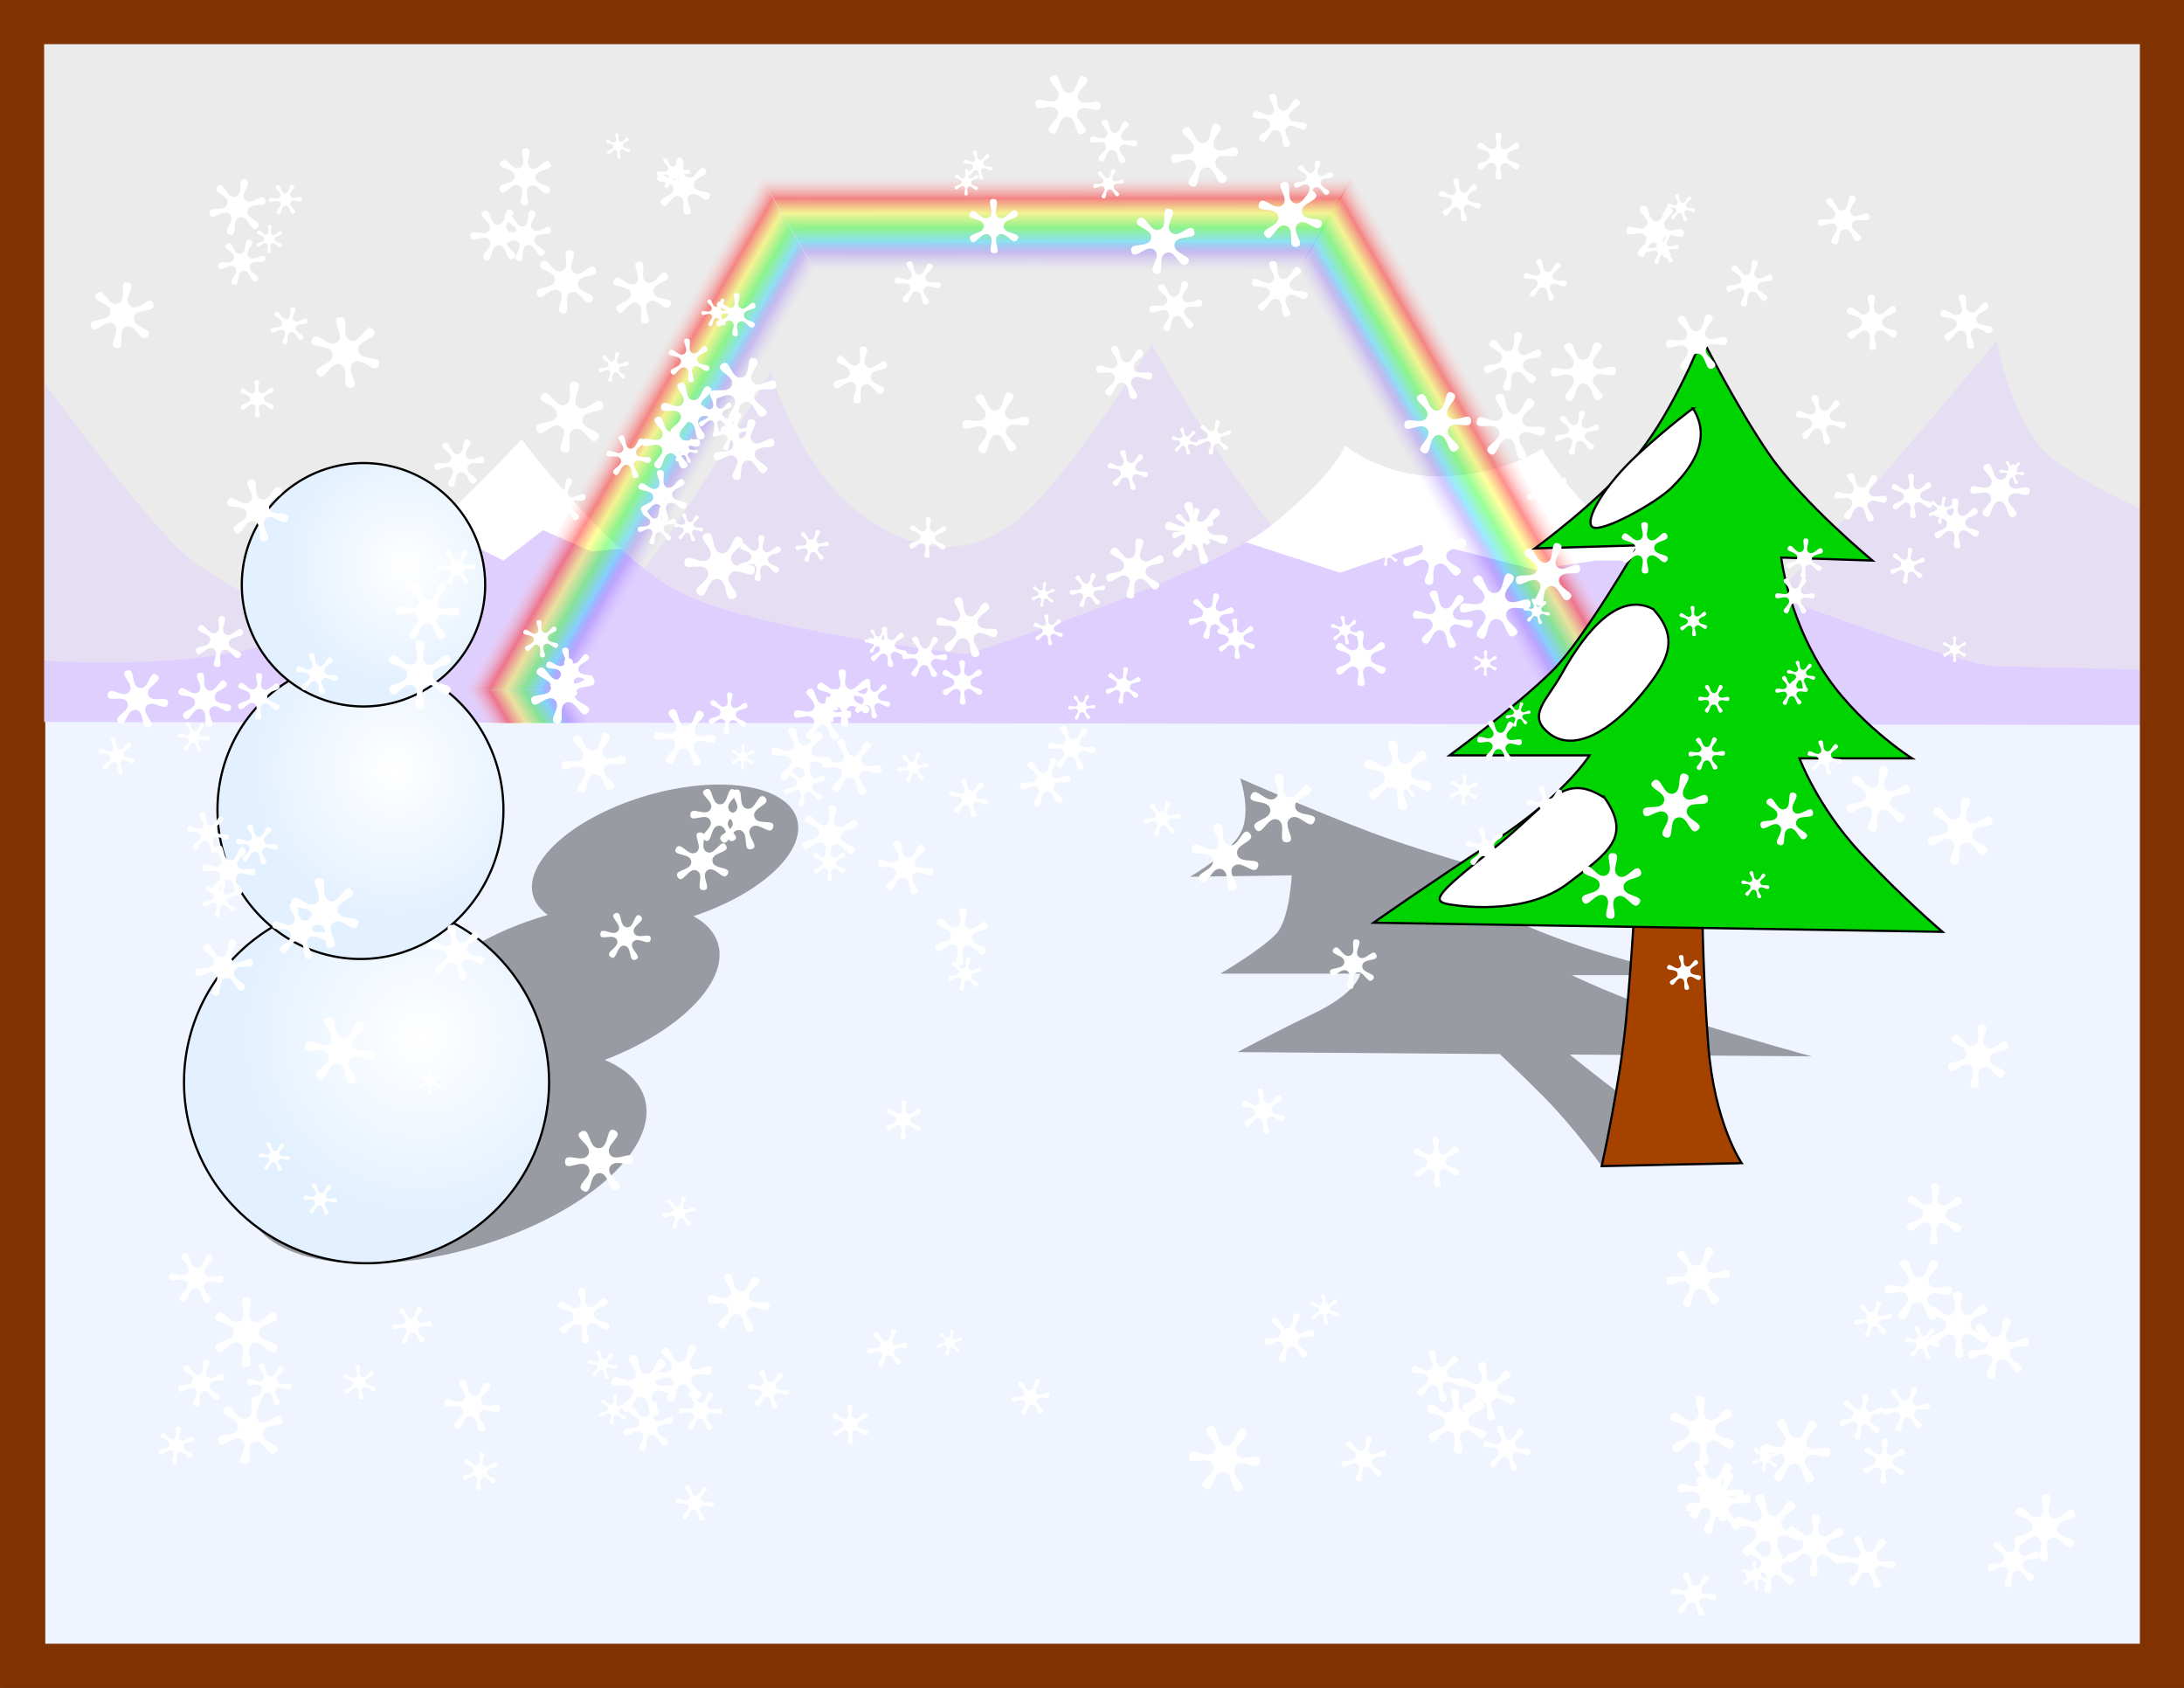 <?xml version="1.0" encoding="UTF-8" standalone="no"?>
<!-- Created with Inkscape (http://www.inkscape.org/) -->

<svg
   xmlns:dc="http://purl.org/dc/elements/1.1/"
   xmlns:cc="http://creativecommons.org/ns#"
   xmlns:rdf="http://www.w3.org/1999/02/22-rdf-syntax-ns#"
   xmlns:svg="http://www.w3.org/2000/svg"
   xmlns="http://www.w3.org/2000/svg"
   xmlns:xlink="http://www.w3.org/1999/xlink"
   xmlns:sodipodi="http://sodipodi.sourceforge.net/DTD/sodipodi-0.dtd"
   xmlns:inkscape="http://www.inkscape.org/namespaces/inkscape"
   viewBox="0 0 990 765"
   preserveAspectRatio="xMidYMid"
   id="svg3717"
   version="1.1"
   inkscape:version="0.48.0 r9654"
   sodipodi:docname="snowbow.svg">
  <rect x="0" y="0" width="990" height="765" fill="#333333" stroke="none"/>
  <defs
     id="defs3719">
    <linearGradient
       id="linearGradient4173">
      <stop
         style="stop-color:#ffffff;stop-opacity:1;"
         offset="0"
         id="stop4175" />
      <stop
         style="stop-color:#e3f0ff;stop-opacity:1;"
         offset="1"
         id="stop4177" />
    </linearGradient>
    <linearGradient
       id="linearGradient7507">
      <stop
         id="stop7509"
         offset="0"
         style="stop-color:#ffffff;stop-opacity:0" />
      <stop
         style="stop-color:#ff0000;stop-opacity:0.444;"
         offset="0.05"
         id="stop7511" />
      <stop
         id="stop7513"
         offset="0.079"
         style="stop-color:#ffff00;stop-opacity:0.376;" />
      <stop
         style="stop-color:#00ff00;stop-opacity:0.402;"
         offset="0.108"
         id="stop7515" />
      <stop
         id="stop7517"
         offset="0.136"
         style="stop-color:#00cdff;stop-opacity:0.393;" />
      <stop
         style="stop-color:#4100ff;stop-opacity:0.196;"
         offset="0.158"
         id="stop7519" />
      <stop
         id="stop7521"
         offset="0.193"
         style="stop-color:#a07fff;stop-opacity:0;" />
      <stop
         style="stop-color:#ffffff;stop-opacity:0;"
         offset="1"
         id="stop7523" />
    </linearGradient>
    <linearGradient
       id="linearGradient7473">
      <stop
         style="stop-color:#ffffff;stop-opacity:0;"
         offset="0"
         id="stop7479" />
      <stop
         id="stop7481"
         offset="0.05"
         style="stop-color:#ff0000;stop-opacity:0.444;" />
      <stop
         style="stop-color:#ffff00;stop-opacity:0.376;"
         offset="0.079"
         id="stop7485" />
      <stop
         id="stop7487"
         offset="0.108"
         style="stop-color:#00ff00;stop-opacity:0.402;" />
      <stop
         style="stop-color:#00cdff;stop-opacity:0.393;"
         offset="0.136"
         id="stop7489" />
      <stop
         id="stop7491"
         offset="0.158"
         style="stop-color:#4100ff;stop-opacity:0.196;" />
      <stop
         style="stop-color:#a07fff;stop-opacity:0;"
         offset="0.193"
         id="stop7493" />
      <stop
         id="stop7477"
         offset="1"
         style="stop-color:#ffffff;stop-opacity:0;" />
    </linearGradient>
    <linearGradient
       inkscape:collect="always"
       xlink:href="#linearGradient7507"
       id="linearGradient7505"
       gradientUnits="userSpaceOnUse"
       x1="225.236"
       y1="299.719"
       x2="369.779"
       y2="383.17" />
    <linearGradient
       inkscape:collect="always"
       xlink:href="#linearGradient7507"
       id="linearGradient7527"
       gradientUnits="userSpaceOnUse"
       x1="225.236"
       y1="299.719"
       x2="369.779"
       y2="383.17" />
    <linearGradient
       inkscape:collect="always"
       xlink:href="#linearGradient7507"
       id="linearGradient7531"
       gradientUnits="userSpaceOnUse"
       x1="225.236"
       y1="299.719"
       x2="369.779"
       y2="383.17" />
    <linearGradient
       inkscape:collect="always"
       xlink:href="#linearGradient7507"
       id="linearGradient7535"
       gradientUnits="userSpaceOnUse"
       x1="225.236"
       y1="299.719"
       x2="369.779"
       y2="383.17"
       gradientTransform="matrix(-1.379,0,0,-1.379,991.656,1069.073)" />
    <linearGradient
       inkscape:collect="always"
       xlink:href="#linearGradient7507"
       id="linearGradient7539"
       gradientUnits="userSpaceOnUse"
       x1="225.236"
       y1="299.719"
       x2="369.779"
       y2="383.17" />
    <linearGradient
       inkscape:collect="always"
       xlink:href="#linearGradient7507"
       id="linearGradient7543"
       gradientUnits="userSpaceOnUse"
       x1="225.236"
       y1="299.719"
       x2="369.779"
       y2="383.17"
       gradientTransform="matrix(0.69,-1.194,1.194,0.69,-237.701,715.865)" />
    <radialGradient
       inkscape:collect="always"
       xlink:href="#linearGradient4173"
       id="radialGradient4165"
       cx="173"
       cy="308"
       fx="173"
       fy="308"
       r="40.5"
       gradientUnits="userSpaceOnUse" />
    <radialGradient
       inkscape:collect="always"
       xlink:href="#linearGradient4173"
       id="radialGradient4185"
       cx="163"
       cy="390.525"
       fx="163"
       fy="390.525"
       r="47.5"
       gradientTransform="matrix(1,0,0,1.042,0,-16.968)"
       gradientUnits="userSpaceOnUse" />
    <radialGradient
       inkscape:collect="always"
       xlink:href="#linearGradient4173"
       id="radialGradient4193"
       cx="163"
       cy="499.375"
       fx="163"
       fy="499.375"
       r="60.5"
       gradientTransform="matrix(1,0,0,0.992,0,4.252)"
       gradientUnits="userSpaceOnUse" />
    <linearGradient
       id="linearGradient4173-8">
      <stop
         style="stop-color:#ffffff;stop-opacity:1;"
         offset="0"
         id="stop4175-0" />
      <stop
         style="stop-color:#e3f0ff;stop-opacity:1;"
         offset="1"
         id="stop4177-5" />
    </linearGradient>
    <linearGradient
       id="linearGradient4210">
      <stop
         style="stop-color:#ffffff;stop-opacity:1;"
         offset="0"
         id="stop4212" />
      <stop
         style="stop-color:#e3f0ff;stop-opacity:1;"
         offset="1"
         id="stop4214" />
    </linearGradient>
    <radialGradient
       inkscape:collect="always"
       xlink:href="#linearGradient4173-8"
       id="radialGradient4193-6"
       cx="163"
       cy="499.375"
       fx="163"
       fy="499.375"
       r="60.5"
       gradientTransform="matrix(1,0,0,0.992,0,4.252)"
       gradientUnits="userSpaceOnUse" />
    <linearGradient
       id="linearGradient4217">
      <stop
         style="stop-color:#ffffff;stop-opacity:1;"
         offset="0"
         id="stop4219" />
      <stop
         style="stop-color:#e3f0ff;stop-opacity:1;"
         offset="1"
         id="stop4221" />
    </linearGradient>
    <radialGradient
       inkscape:collect="always"
       xlink:href="#linearGradient4173"
       id="radialGradient20314"
       gradientUnits="userSpaceOnUse"
       gradientTransform="matrix(1.379,0,0,1.368,-33.804,-213.133)"
       cx="163"
       cy="499.375"
       fx="163"
       fy="499.375"
       r="60.5" />
  </defs>
  <sodipodi:namedview
     id="base"
     pagecolor="#ffffff"
     bordercolor="#666666"
     borderopacity="1.0"
     inkscape:pageopacity="0.0"
     inkscape:pageshadow="2"
     inkscape:zoom="0.5"
     inkscape:cx="543.49433"
     inkscape:cy="412.06071"
     inkscape:document-units="px"
     inkscape:current-layer="layer2"
     showgrid="false"
     inkscape:window-width="1098"
     inkscape:window-height="663"
     inkscape:window-x="79"
     inkscape:window-y="21"
     inkscape:window-maximized="0"
     showguides="true"
     inkscape:guide-bbox="true"
     inkscape:snap-to-guides="false">
    <sodipodi:guide
       orientation="1,0"
       position="20,573"
       id="guide19749" />
    <sodipodi:guide
       orientation="0,1"
       position="-24.042,745"
       id="guide19751" />
    <sodipodi:guide
       orientation="0,1"
       position="-33.941,20"
       id="guide19753" />
    <sodipodi:guide
       orientation="1,0"
       position="970,-50.205"
       id="guide20265" />
  </sodipodi:namedview>
  <g
     inkscape:label="Layer 1"
     inkscape:groupmode="layer"
     id="layer1"
     transform="translate(0,-287.362)"
     style="display:inline">
    <rect
       style="fill:#803300;fill-opacity:1;stroke:none"
       id="rect4387"
       width="989.066"
       height="763.628"
       x="1.023"
       y="288.497" />
    <flowRoot
       xml:space="preserve"
       id="flowRoot3733"
       style="font-size:40px;font-style:normal;font-variant:normal;font-weight:normal;font-stretch:normal;line-height:125%;letter-spacing:0px;word-spacing:0px;fill:#000000;fill-opacity:1;stroke:none;font-family:Sans;-inkscape-font-specification:Times"><flowRegion
         id="flowRegion3735"><rect
           id="rect3737"
           width="622.857"
           height="71.429"
           x="25.714"
           y="28.571" /></flowRegion><flowPara
         id="flowPara3739" /></flowRoot>    <rect
       style="fill:#eff4ff;fill-opacity:1;stroke:none"
       id="rect3613"
       width="953.544"
       height="423.732"
       x="20.525"
       y="610.402" />
    <rect
       style="fill:#ebebeb;fill-opacity:1;stroke:none"
       id="rect4389"
       width="951.454"
       height="306.722"
       x="19.132"
       y="305.074" />
    <path
       style="fill:#e6dff4;fill-opacity:1;stroke:none"
       d="M 19.132,600.65 18.993,459.376 c 0,0 46.11,63.253 65.613,79.972 19.503,16.719 108.658,61.302 146.27,61.302 37.612,0 118.409,-144.896 118.409,-144.896 0,0 12.537,43.19 40.398,64.089 27.861,20.899 54.329,20.899 78.011,-2.786 23.682,-23.685 54.329,-73.841 54.329,-73.841 0,0 54.329,98.92 98.907,125.391 44.578,26.471 125.375,27.865 140.698,27.865 15.324,0 143.484,-154.649 143.484,-154.649 0,0 6.965,40.404 26.468,54.336 19.503,13.932 40.259,22.292 40.259,22.292 l 2.368,86.381 z"
       id="path4385"
       inkscape:connector-curvature="0"
       sodipodi:nodetypes="ccsscsscsscsccc" />
    <path
       style="fill:#dfcfff;fill-opacity:1;stroke:none"
       d="m 19.132,586.717 c 0,0 75.225,5.573 112.837,-11.146 37.612,-16.719 104.479,-89.167 104.479,-89.167 0,0 37.612,50.156 69.653,68.269 32.04,18.112 132.34,29.258 132.34,29.258 0,0 108.658,-34.831 137.912,-58.516 29.254,-23.685 33.433,-36.224 33.433,-36.224 0,0 18.11,15.326 45.971,13.932 27.861,-1.393 43.185,-12.539 43.185,-12.539 0,0 23.682,41.797 62.687,52.943 39.005,11.146 125.375,45.977 144.877,45.977 19.503,0 64.08,1.393 64.08,1.393 l 4.458,25.078 -957.305,-1.393 z"
       id="path4383"
       inkscape:connector-curvature="0"
       sodipodi:nodetypes="cscscscscsscccc" />
    <path
       style="fill:#ffffff;stroke:none"
       d="m 236.447,486.401 c 0,0 -28.741,31.083 -59.127,57.238 l 4.008,0.56 35.855,-8.275 11.032,5.517 17.928,-13.792 22.065,9.655 13.23,-1.207 c -23.983,-21.714 -44.992,-49.695 -44.992,-49.695 z m 373.335,2.802 c 0,0 -4.188,12.52 -33.442,36.205 -3.046,2.466 -6.994,5.059 -11.55,7.715 l 42.664,13.835 39.992,-13.792 48.267,12.413 27.581,-4.138 32.149,0 c -35.302,-13.48 -56.498,-50.859 -56.498,-50.859 0,0 -15.32,11.149 -43.182,12.542 -27.861,1.393 -45.983,-13.922 -45.983,-13.922 z"
       id="path4268"
       inkscape:connector-curvature="0" />
  </g>
  <g
     inkscape:groupmode="layer"
     id="layer3"
     inkscape:label="Snowbow"
     style="display:inline"
     transform="translate(0,-225)">
    <path
       sodipodi:type="star"
       style="fill:url(#linearGradient7505);fill-opacity:1;stroke:none"
       id="path7461"
       sodipodi:sides="3"
       sodipodi:cx="274.76151"
       sodipodi:cy="329.36023"
       sodipodi:r1="112.04955"
       sodipodi:r2="56.024776"
       sodipodi:arg1="0.52359878"
       sodipodi:arg2="1.5707963"
       inkscape:flatsided="true"
       inkscape:rounded="0"
       inkscape:randomized="0"
       d="m 371.799,385.385 -194.076,0 97.038,-168.074 z"
       inkscape:transform-center-y="-38.635603"
       transform="matrix(1.379,0,0,1.379,-33.804,6.002)" />
    <path
       inkscape:transform-center-y="-115.90678"
       d="m 371.799,385.385 -194.076,0 97.038,-168.074 z"
       inkscape:randomized="0"
       inkscape:rounded="0"
       inkscape:flatsided="true"
       sodipodi:arg2="1.5707963"
       sodipodi:arg1="0.52359878"
       sodipodi:r2="56.024776"
       sodipodi:r1="112.04955"
       sodipodi:cy="329.36023"
       sodipodi:cx="274.76151"
       sodipodi:sides="3"
       id="path7525"
       style="fill:url(#linearGradient7527);fill-opacity:1;stroke:none"
       sodipodi:type="star"
       transform="matrix(0.69,1.194,-1.194,0.69,682.824,-172.326)"
       inkscape:transform-center-x="-1.4070518e-05" />
    <path
       transform="matrix(-0.69,1.194,-1.194,-0.69,1195.554,359.209)"
       sodipodi:type="star"
       style="fill:url(#linearGradient7531);fill-opacity:1;stroke:none"
       id="path7529"
       sodipodi:sides="3"
       sodipodi:cx="274.76151"
       sodipodi:cy="329.36023"
       sodipodi:r1="112.04955"
       sodipodi:r2="56.024776"
       sodipodi:arg1="0.52359878"
       sodipodi:arg2="1.5707963"
       inkscape:flatsided="true"
       inkscape:rounded="0"
       inkscape:randomized="0"
       d="m 371.799,385.385 -194.076,0 97.038,-168.074 z"
       inkscape:transform-center-y="-115.90678"
       inkscape:transform-center-x="-133.81994" />
    <path
       style="fill:url(#linearGradient7535);fill-opacity:1;stroke:none"
       d="m 478.945,537.524 8.791,15.258 250.039,0 8.791,-15.258 -267.622,0 z"
       id="path7533"
       inkscape:connector-curvature="0" />
    <path
       style="fill:url(#linearGradient7543);fill-opacity:1;stroke:none"
       d="m 211.28,537.524 8.791,15.258 250.082,0 8.791,-15.258 -267.665,0 z"
       id="path7541"
       inkscape:connector-curvature="0" />
  </g>
  <g
     inkscape:groupmode="layer"
     id="layer5"
     inkscape:label="Shadows"
     style="display:inline"
     transform="translate(0,-225)">
    <path
       style="color:#000000;fill:#000000;fill-opacity:0.367;fill-rule:nonzero;stroke:none;stroke-width:1px;marker:none;visibility:visible;display:inline;overflow:visible;enable-background:accumulate"
       d="m 562.148,577.81 c 0,0 5.286,14.858 0.287,24.549 -4.999,9.691 -23.01,20.026 -23.01,20.026 l 46.107,-0.644 c 0,0 -0.944,20.02 -7.035,26.481 -7.064,7.493 -25.344,18.093 -25.344,18.093 l 63.438,0 c 0,0 -1.019,8.402 -21.187,18.093 -20.169,9.691 -34.361,17.449 -34.361,17.449 l 118.797,0.878 c 5.325,5.038 12.772,12.17 20.305,19.791 13.411,13.568 25.918,31.004 25.918,31.004 l 62.67,-0.644 c 0,0 -22.434,-8.395 -45.211,-25.193 -12.717,-9.379 -24.184,-18.447 -31.965,-24.724 l 109.664,0.82 c 0,0 -26.373,-7.099 -57.229,-16.79 -30.856,-9.691 -51.477,-20.04 -51.477,-20.04 l 51.031,0 c 0,0 -35.444,-7.752 -64.473,-19.381 -29.029,-11.629 -45.658,-23.261 -45.658,-23.261 l 42.16,0.659 c 0,0 -46.339,-12.279 -73.828,-22.617 -27.489,-10.337 -59.6,-24.549 -59.6,-24.549 z"
       id="path20282"
       inkscape:connector-curvature="0"
       inkscape:transform-center-y="-87.860445"
       inkscape:transform-center-x="71.239525" />
    <path
       style="color:#000000;fill:#000000;fill-opacity:0.367;fill-rule:nonzero;stroke:none;stroke-width:1;marker:none;visibility:visible;display:inline;overflow:visible;enable-background:accumulate"
       d="m 326.002,580.601 c -30.465,0 -66.142,14.793 -79.684,33.027 -7.877,10.606 -6.518,20.029 1.983,26.07 -24.549,6.996 -47.264,20.048 -58.375,35.009 -9.592,12.916 -8.418,24.406 1.188,31.811 -30.358,8.602 -57.988,24.221 -71.236,42.059 -20.143,27.123 0.58,49.11 46.278,49.11 45.698,0 99.079,-21.987 119.222,-49.11 13.848,-18.647 8.373,-34.865 -11.243,-43.182 19.357,-7.417 36.296,-18.408 45.416,-30.689 10.812,-14.559 7.947,-27.325 -5.261,-34.448 18.146,-6.008 34.218,-15.695 42.34,-26.631 13.542,-18.234 -0.164,-33.027 -30.629,-33.027 z"
       id="path20308"
       inkscape:connector-curvature="0"
       inkscape:transform-center-y="-108.543"
       inkscape:transform-center-x="-70.856996" />
  </g>
  <g
     inkscape:groupmode="layer"
     id="layer4"
     inkscape:label="Foreground"
     style="display:inline"
     transform="translate(0,-225)">
    <path
       style="fill:#a54200;fill-opacity:1;stroke:#000000;stroke-width:1px;stroke-linecap:butt;stroke-linejoin:miter;stroke-opacity:1"
       d="m 741.223,630.794 c 0,0 -1.379,27.585 -4.137,56.549 -2.758,28.964 -11.032,66.203 -11.032,66.203 l 63.436,-1.379 c 0,0 -12.411,-17.93 -15.17,-53.79 -2.758,-35.86 -2.758,-70.341 -2.758,-70.341 z"
       id="path3359"
       inkscape:connector-curvature="0" />
    <path
       style="fill:#00d400;stroke:#000000;stroke-width:1px;stroke-linecap:butt;stroke-linejoin:miter;stroke-opacity:1"
       d="m 771.562,378.395 c 0,0 -12.411,31.722 -28.96,52.411 -16.549,20.688 -46.888,42.756 -46.888,42.756 l 46.888,-1.379 c 0,0 -24.823,42.756 -38.613,56.549 -15.993,15.996 -46.888,38.618 -46.888,38.618 l 63.436,0 c 0,0 -11.032,17.93 -42.751,38.619 -31.718,20.688 -55.162,37.239 -55.162,37.239 l 257.882,4.138 c 0,0 -17.928,-15.172 -37.234,-35.86 -19.307,-20.688 -27.581,-42.756 -27.581,-42.756 l 51.025,0 c 0,0 -26.202,-16.551 -41.372,-41.377 -15.17,-24.826 -17.928,-49.652 -17.928,-49.652 l 41.372,1.379 c 0,0 -31.718,-26.205 -46.888,-48.273 -15.17,-22.068 -30.339,-52.411 -30.339,-52.411 z"
       id="path3351"
       inkscape:connector-curvature="0"
       sodipodi:nodetypes="csccsccsccsccsccsc" />
    <path
       style="fill:#ffffff;stroke:#000000;stroke-width:1px;stroke-linecap:butt;stroke-linejoin:miter;stroke-opacity:1"
       d="m 767.425,410.117 c 0,0 -9.653,6.896 -24.823,20.688 -15.17,13.792 -24.823,30.343 -20.686,33.102 4.137,2.758 28.96,-11.034 35.855,-17.93 6.895,-6.896 19.307,-20.688 9.653,-35.86 z"
       id="path3353"
       inkscape:connector-curvature="0" />
    <path
       style="fill:#ffffff;stroke:#000000;stroke-width:1px;stroke-linecap:butt;stroke-linejoin:miter;stroke-opacity:1"
       d="m 749.497,501.146 c -17.928,-9.655 -34.476,16.551 -41.372,28.964 -6.895,12.413 -16.549,19.309 -5.516,27.585 11.032,8.275 27.581,-1.379 41.372,-17.93 13.791,-16.551 16.549,-26.205 5.516,-38.618 z"
       id="path3355"
       inkscape:connector-curvature="0" />
    <path
       style="fill:#ffffff;stroke:#000000;stroke-width:1px;stroke-linecap:butt;stroke-linejoin:miter;stroke-opacity:1"
       d="m 727.432,586.659 c -19.307,-12.413 -24.823,2.758 -51.025,23.447 -26.202,20.688 -27.581,23.447 -19.307,24.826 8.274,1.379 35.855,4.138 53.783,-9.655 17.928,-13.792 28.96,-20.688 16.549,-38.619 z"
       id="path3357"
       inkscape:connector-curvature="0" />
    <path
       sodipodi:type="arc"
       style="fill:url(#radialGradient4193);fill-opacity:1;stroke:#000000;stroke-width:0.725"
       id="path4153"
       sodipodi:cx="145"
       sodipodi:cy="514.5"
       sodipodi:rx="60"
       sodipodi:ry="59.5"
       d="m 205,514.5 a 60,59.5 0 1 1 -120,0 60,59.5 0 1 1 120,0 z"
       transform="matrix(1.379,0,0,1.379,-33.804,6.002)" />
    <path
       sodipodi:type="arc"
       style="fill:url(#radialGradient4185);fill-opacity:1;stroke:#000000;stroke-width:0.725;stroke-miterlimit:4;stroke-dasharray:none;stroke-dashoffset:0"
       id="path4155"
       sodipodi:cx="152"
       sodipodi:cy="403"
       sodipodi:rx="47"
       sodipodi:ry="49"
       d="m 199,403 a 47,49 0 1 1 -94,0 47,49 0 1 1 94,0 z"
       transform="matrix(1.379,0,0,1.379,-46.215,36.345)" />
    <path
       sodipodi:type="arc"
       style="fill:url(#radialGradient4165);fill-opacity:1;stroke:#000000;stroke-width:0.725;stroke-miterlimit:4;stroke-dasharray:none;stroke-dashoffset:0"
       id="path4157"
       sodipodi:cx="159"
       sodipodi:cy="314"
       sodipodi:rx="40"
       sodipodi:ry="40"
       d="m 199,314 a 40,40 0 1 1 -80,0 40,40 0 1 1 80,0 z"
       transform="matrix(1.379,0,0,1.379,-54.489,57.034)" />
  </g>
  <g
     inkscape:groupmode="layer"
     id="layer2"
     inkscape:label="Snow"
     style="display:inline"
     transform="translate(0,-225)">
    <path
       sodipodi:type="star"
       style="fill:#ffffff;fill-opacity:1;stroke:none"
       id="path8761"
       sodipodi:sides="6"
       sodipodi:cx="104"
       sodipodi:cy="245"
       sodipodi:r1="7.8102498"
       sodipodi:r2="2.8521466"
       sodipodi:arg1="0.87605805"
       sodipodi:arg2="1.4270096"
       inkscape:flatsided="false"
       inkscape:rounded="0.46"
       inkscape:randomized="0"
       d="m 109,251 c -2.017,1.59 -2.06,-3.615 -4.591,-3.177 -2.481,0.429 -0.767,5.441 -3.105,4.507 -2.385,-0.952 2.1,-3.592 0.456,-5.565 -1.612,-1.934 -5.095,2.057 -5.456,-0.435 -0.368,-2.542 4.161,0.023 5.047,-2.388 C 102.22,241.58 97.022,240.558 99,239 c 2.017,-1.59 2.06,3.615 4.591,3.177 2.481,-0.429 0.767,-5.441 3.105,-4.507 2.385,0.952 -2.1,3.592 -0.456,5.565 1.612,1.934 5.095,-2.057 5.456,0.435 0.368,2.542 -4.161,-0.023 -5.047,2.388 -0.869,2.363 4.329,3.384 2.351,4.943 z"
       transform="matrix(1.379,0,0,1.379,-33.804,6.002)" />
    <use
       id="use8763"
       xlink:href="#path8761"
       transform="matrix(-0.544,0.912,-0.911,-0.544,581.09,522.019)"
       x="0"
       y="0"
       width="765"
       height="990" />
    <use
       id="use8765"
       xlink:href="#path8761"
       transform="matrix(-0.179,-0.932,0.932,-0.179,-15.906,595.725)"
       x="0"
       y="0"
       width="765"
       height="990" />
    <use
       id="use8767"
       xlink:href="#path8761"
       transform="matrix(-0.809,0.268,-0.268,-0.809,601.382,717.415)"
       x="0"
       y="0"
       width="765"
       height="990" />
    <use
       id="use8769"
       xlink:href="#path8761"
       transform="matrix(-0.365,-0.659,0.659,-0.365,306.387,690.211)"
       x="0"
       y="0"
       width="765"
       height="990" />
    <use
       id="use8771"
       xlink:href="#path8761"
       transform="matrix(-0.724,-0.588,0.587,-0.724,313.771,847.69)"
       x="0"
       y="0"
       width="765"
       height="990" />
    <use
       id="use8773"
       xlink:href="#path8761"
       transform="matrix(-0.565,-0.067,0.067,-0.565,529.272,747.21)"
       x="0"
       y="0"
       width="765"
       height="990" />
    <use
       id="use8775"
       xlink:href="#path8761"
       transform="matrix(1.078,0.012,-0.012,1.078,359.769,207.612)"
       x="0"
       y="0"
       width="765"
       height="990" />
    <use
       id="use8777"
       xlink:href="#path8761"
       transform="matrix(-0.781,-0.011,0.011,-0.781,608.644,865.753)"
       x="0"
       y="0"
       width="765"
       height="990" />
    <use
       id="use8779"
       xlink:href="#path8761"
       transform="matrix(-1.302,-0.63,0.629,-1.302,481.722,1130.241)"
       x="0"
       y="0"
       width="765"
       height="990" />
    <use
       id="use8781"
       xlink:href="#path8761"
       transform="matrix(0.278,-0.658,0.658,0.278,180.707,643.027)"
       x="0"
       y="0"
       width="765"
       height="990" />
    <use
       id="use8783"
       xlink:href="#path8761"
       transform="matrix(0.876,0.891,-0.89,0.876,586.188,204.446)"
       x="0"
       y="0"
       width="765"
       height="990" />
    <use
       id="use8785"
       xlink:href="#path8761"
       transform="matrix(-0.766,0.742,-0.742,-0.766,622.65,831.509)"
       x="0"
       y="0"
       width="765"
       height="990" />
    <use
       id="use8787"
       xlink:href="#path8761"
       transform="matrix(-1.062,-0.542,0.542,-1.062,137.108,1081.331)"
       x="0"
       y="0"
       width="765"
       height="990" />
    <use
       id="use8789"
       xlink:href="#path8761"
       transform="matrix(-0.545,-1.33,1.329,-0.545,-125.671,1084.248)"
       x="0"
       y="0"
       width="765"
       height="990" />
    <use
       id="use8791"
       xlink:href="#path8761"
       transform="matrix(-0.327,0.629,-0.628,-0.327,559.609,818.031)"
       x="0"
       y="0"
       width="765"
       height="990" />
    <use
       id="use8793"
       xlink:href="#path8761"
       transform="matrix(-0.818,-0.495,0.495,-0.818,492.086,1064.074)"
       x="0"
       y="0"
       width="765"
       height="990" />
    <use
       id="use8795"
       xlink:href="#path8761"
       transform="matrix(1.022,-0.224,0.224,1.022,424.387,335.098)"
       x="0"
       y="0"
       width="765"
       height="990" />
    <use
       id="use8797"
       xlink:href="#path8761"
       transform="matrix(-0.29,1.35,-1.35,-0.29,1226.531,578.277)"
       x="0"
       y="0"
       width="765"
       height="990" />
    <use
       id="use8799"
       xlink:href="#path8761"
       transform="matrix(-0.653,-0.936,0.936,-0.653,559.651,923.278)"
       x="0"
       y="0"
       width="765"
       height="990" />
    <use
       id="use8801"
       xlink:href="#path8761"
       transform="matrix(0.977,0.434,-0.434,0.977,867.559,31.711)"
       x="0"
       y="0"
       width="765"
       height="990" />
    <use
       id="use8803"
       xlink:href="#path8761"
       transform="matrix(1.283,0.152,-0.152,1.283,680.66,-77.66)"
       x="0"
       y="0"
       width="765"
       height="990" />
    <use
       id="use8805"
       xlink:href="#path8761"
       transform="matrix(1.358,0.204,-0.204,1.358,639.048,-95.873)"
       x="0"
       y="0"
       width="765"
       height="990" />
    <use
       id="use8807"
       xlink:href="#path8761"
       transform="matrix(0.948,-0.096,0.096,0.948,577.884,105.741)"
       x="0"
       y="0"
       width="765"
       height="990" />
    <use
       id="use8809"
       xlink:href="#path8761"
       transform="matrix(-0.83,1.137,-1.137,-0.83,1133.652,577.393)"
       x="0"
       y="0"
       width="765"
       height="990" />
    <use
       id="use8811"
       xlink:href="#path8761"
       transform="matrix(-1.239,0.175,-0.175,-1.239,881.622,795.661)"
       x="0"
       y="0"
       width="765"
       height="990" />
    <use
       id="use8813"
       xlink:href="#path8761"
       transform="matrix(-0.1,-0.862,0.861,-0.1,226.212,566.981)"
       x="0"
       y="0"
       width="765"
       height="990" />
    <use
       id="use8815"
       xlink:href="#path8761"
       transform="matrix(-0.47,0.337,-0.337,-0.47,704.633,549.605)"
       x="0"
       y="0"
       width="765"
       height="990" />
    <use
       id="use8817"
       xlink:href="#path8761"
       transform="matrix(-0.333,-0.625,0.625,-0.333,189.767,655.441)"
       x="0"
       y="0"
       width="765"
       height="990" />
    <use
       id="use8819"
       xlink:href="#path8761"
       transform="matrix(-0.346,-1.45,1.45,-0.346,-134.465,759.528)"
       x="0"
       y="0"
       width="765"
       height="990" />
    <use
       id="use8821"
       xlink:href="#path8761"
       transform="matrix(0.083,-0.8,0.799,0.083,40.424,472.044)"
       x="0"
       y="0"
       width="765"
       height="990" />
    <use
       id="use8823"
       xlink:href="#path8761"
       transform="matrix(-0.582,-0.203,0.203,-0.582,306.148,686.402)"
       x="0"
       y="0"
       width="765"
       height="990" />
    <use
       id="use8825"
       xlink:href="#path8761"
       transform="matrix(0.455,0.686,-0.686,0.455,483.778,231.491)"
       x="0"
       y="0"
       width="765"
       height="990" />
    <use
       id="use8827"
       xlink:href="#path8761"
       transform="matrix(0.469,-1.424,1.423,0.469,-282.464,408.824)"
       x="0"
       y="0"
       width="765"
       height="990" />
    <use
       id="use8829"
       xlink:href="#path8761"
       transform="matrix(1.002,-0.02,0.02,1.002,138.111,109.777)"
       x="0"
       y="0"
       width="765"
       height="990" />
    <use
       id="use8831"
       xlink:href="#path8761"
       transform="matrix(-0.364,-0.529,0.528,-0.364,136.514,574.471)"
       x="0"
       y="0"
       width="765"
       height="990" />
    <use
       id="use8833"
       xlink:href="#path8761"
       transform="matrix(-0.828,0.409,-0.409,-0.828,543.732,628.237)"
       x="0"
       y="0"
       width="765"
       height="990" />
    <use
       id="use8835"
       xlink:href="#path8761"
       transform="matrix(0.234,0.946,-0.946,0.234,715.628,169.07)"
       x="0"
       y="0"
       width="765"
       height="990" />
    <use
       id="use8837"
       xlink:href="#path8761"
       transform="matrix(-1.173,0.271,-0.271,-1.173,611.741,768.522)"
       x="0"
       y="0"
       width="765"
       height="990" />
    <use
       id="use8839"
       xlink:href="#path8761"
       transform="matrix(-1.132,-0.364,0.364,-1.132,508.505,823.001)"
       x="0"
       y="0"
       width="765"
       height="990" />
    <use
       id="use8841"
       xlink:href="#path8761"
       transform="matrix(0.598,-0.945,0.945,0.598,142.468,261.756)"
       x="0"
       y="0"
       width="765"
       height="990" />
    <use
       id="use8843"
       xlink:href="#path8761"
       transform="matrix(0.138,0.901,-0.901,0.138,995.117,205.554)"
       x="0"
       y="0"
       width="765"
       height="990" />
    <use
       id="use8845"
       xlink:href="#path8761"
       transform="matrix(0.82,-0.897,0.897,0.82,351.976,146.436)"
       x="0"
       y="0"
       width="765"
       height="990" />
    <use
       id="use8847"
       xlink:href="#path8761"
       transform="matrix(0.559,0.207,-0.207,0.559,771.96,104.252)"
       x="0"
       y="0"
       width="765"
       height="990" />
    <use
       id="use8849"
       xlink:href="#path8761"
       transform="matrix(0.579,0.816,-0.816,0.579,1010.138,64.841)"
       x="0"
       y="0"
       width="765"
       height="990" />
    <use
       id="use8851"
       xlink:href="#path8761"
       transform="matrix(-0.585,0.927,-0.927,-0.585,1218.56,424.136)"
       x="0"
       y="0"
       width="765"
       height="990" />
    <use
       id="use8853"
       xlink:href="#path8761"
       transform="matrix(-1,-0.572,0.572,-1,804.307,777.309)"
       x="0"
       y="0"
       width="765"
       height="990" />
    <use
       id="use8855"
       xlink:href="#path8761"
       transform="matrix(0.819,-0.947,0.946,0.819,491.543,269.508)"
       x="0"
       y="0"
       width="765"
       height="990" />
    <use
       id="use8857"
       xlink:href="#path8761"
       transform="matrix(-0.269,-0.901,0.901,-0.269,399.403,752.081)"
       x="0"
       y="0"
       width="765"
       height="990" />
    <use
       id="use8859"
       xlink:href="#path8761"
       transform="matrix(0.322,0.603,-0.602,0.322,808.264,403.47)"
       x="0"
       y="0"
       width="765"
       height="990" />
    <use
       id="use8861"
       xlink:href="#path8761"
       transform="matrix(-1.118,-0.391,0.391,-1.118,398.583,1045.515)"
       x="0"
       y="0"
       width="765"
       height="990" />
    <use
       id="use8863"
       xlink:href="#path8761"
       transform="matrix(0.287,-1.169,1.168,0.287,2.747,678.945)"
       x="0"
       y="0"
       width="765"
       height="990" />
    <use
       id="use8865"
       xlink:href="#path8761"
       transform="matrix(-0.672,0.498,-0.498,-0.672,684.022,763.11)"
       x="0"
       y="0"
       width="765"
       height="990" />
    <use
       id="use8867"
       xlink:href="#path8761"
       transform="matrix(0.23,1.254,-1.254,0.23,769.229,351.228)"
       x="0"
       y="0"
       width="765"
       height="990" />
    <use
       id="use8869"
       xlink:href="#path8761"
       transform="matrix(0.498,-0.176,0.176,0.498,221.593,416.175)"
       x="0"
       y="0"
       width="765"
       height="990" />
    <use
       id="use8871"
       xlink:href="#path8761"
       transform="matrix(-0.586,-1.226,1.225,-0.586,-87.872,906.555)"
       x="0"
       y="0"
       width="765"
       height="990" />
    <use
       id="use8873"
       xlink:href="#path8761"
       transform="matrix(0.886,-0.95,0.95,0.886,-113.344,358.669)"
       x="0"
       y="0"
       width="765"
       height="990" />
    <use
       id="use8875"
       xlink:href="#path8761"
       transform="matrix(0.134,0.557,-0.557,0.134,487.063,321.903)"
       x="0"
       y="0"
       width="765"
       height="990" />
    <use
       id="use8877"
       xlink:href="#path8761"
       transform="matrix(0.869,-0.281,0.281,0.869,141.714,99.585)"
       x="0"
       y="0"
       width="765"
       height="990" />
    <use
       id="use8879"
       xlink:href="#path8761"
       transform="matrix(1.208,0.403,-0.403,1.208,319.366,-48.27)"
       x="0"
       y="0"
       width="765"
       height="990" />
    <use
       id="use8881"
       xlink:href="#path8761"
       transform="matrix(-0.651,-0.003,0.003,-0.651,572.803,532.461)"
       x="0"
       y="0"
       width="765"
       height="990" />
    <use
       id="use8883"
       xlink:href="#path8761"
       transform="matrix(0.979,-0.706,0.706,0.979,229.991,96.697)"
       x="0"
       y="0"
       width="765"
       height="990" />
    <use
       id="use8885"
       xlink:href="#path8761"
       transform="matrix(-0.643,-1.26,1.259,-0.643,183.605,654.517)"
       x="0"
       y="0"
       width="765"
       height="990" />
    <use
       id="use8887"
       xlink:href="#path8761"
       transform="matrix(0.929,-0.696,0.695,0.929,239.246,36.387)"
       x="0"
       y="0"
       width="765"
       height="990" />
    <use
       id="use8889"
       xlink:href="#path8761"
       transform="matrix(-0.032,-1.389,1.389,-0.032,110.735,485.442)"
       x="0"
       y="0"
       width="765"
       height="990" />
    <use
       id="use8891"
       xlink:href="#path8761"
       transform="matrix(-0.844,0.1,-0.1,-0.844,722.359,585.865)"
       x="0"
       y="0"
       width="765"
       height="990" />
    <use
       id="use8893"
       xlink:href="#path8761"
       transform="matrix(0.931,-0.347,0.347,0.931,457.877,13.645)"
       x="0"
       y="0"
       width="765"
       height="990" />
    <use
       id="use8895"
       xlink:href="#path8761"
       transform="matrix(0.774,-0.488,0.488,0.774,409.117,102.931)"
       x="0"
       y="0"
       width="765"
       height="990" />
    <use
       id="use8897"
       xlink:href="#path8761"
       transform="matrix(-0.383,0.583,-0.582,-0.383,995.599,405.463)"
       x="0"
       y="0"
       width="765"
       height="990" />
    <use
       id="use8899"
       xlink:href="#path8761"
       transform="matrix(0.656,-1.21,1.21,0.656,213.741,392.41)"
       x="0"
       y="0"
       width="765"
       height="990" />
    <use
       id="use8901"
       xlink:href="#path8761"
       transform="matrix(0.864,-0.244,0.244,0.864,522.661,176.167)"
       x="0"
       y="0"
       width="765"
       height="990" />
    <use
       id="use8903"
       xlink:href="#path8761"
       transform="matrix(-0.094,0.527,-0.527,-0.094,864.854,500.124)"
       x="0"
       y="0"
       width="765"
       height="990" />
    <use
       id="use8905"
       xlink:href="#path8761"
       transform="matrix(0.464,0.435,-0.435,0.464,762.296,375.791)"
       x="0"
       y="0"
       width="765"
       height="990" />
    <use
       id="use8907"
       xlink:href="#path8761"
       transform="matrix(-0.476,0.601,-0.601,-0.476,1032.503,664.407)"
       x="0"
       y="0"
       width="765"
       height="990" />
    <use
       id="use8909"
       xlink:href="#path8761"
       transform="matrix(0.152,0.858,-0.857,0.152,979.515,444.007)"
       x="0"
       y="0"
       width="765"
       height="990" />
    <use
       id="use8911"
       xlink:href="#path8761"
       transform="matrix(0.532,-0.024,0.024,0.532,621.593,368.553)"
       x="0"
       y="0"
       width="765"
       height="990" />
    <use
       id="use8913"
       xlink:href="#path8761"
       transform="matrix(-0.828,-0.374,0.374,-0.828,635.976,935.328)"
       x="0"
       y="0"
       width="765"
       height="990" />
    <use
       id="use8915"
       xlink:href="#path8761"
       transform="matrix(1.296,-0.527,0.527,1.296,564.391,437.52)"
       x="0"
       y="0"
       width="765"
       height="990" />
    <use
       id="use8917"
       xlink:href="#path8761"
       transform="matrix(0.388,-0.69,0.69,0.388,569.224,765.183)"
       x="0"
       y="0"
       width="765"
       height="990" />
    <use
       id="use8919"
       xlink:href="#path8761"
       transform="matrix(-0.402,-0.452,0.452,-0.402,688.944,1073.526)"
       x="0"
       y="0"
       width="765"
       height="990" />
    <use
       id="use8921"
       xlink:href="#path8761"
       transform="matrix(-1.37,-0.026,0.026,-1.37,920.181,1380.185)"
       x="0"
       y="0"
       width="765"
       height="990" />
    <use
       id="use8923"
       xlink:href="#path8761"
       transform="matrix(-0.151,1.458,-1.457,-0.151,1289.159,765.552)"
       x="0"
       y="0"
       width="765"
       height="990" />
    <use
       id="use8925"
       xlink:href="#path8761"
       transform="matrix(-0.776,-0.853,0.853,-0.776,594.553,1295.024)"
       x="0"
       y="0"
       width="765"
       height="990" />
    <use
       id="use8927"
       xlink:href="#path8761"
       transform="matrix(-0.535,0.263,-0.263,-0.535,944.801,1094.304)"
       x="0"
       y="0"
       width="765"
       height="990" />
    <use
       id="use8929"
       xlink:href="#path8761"
       transform="matrix(-1.338,-0.364,0.363,-1.338,797.349,1400.696)"
       x="0"
       y="0"
       width="765"
       height="990" />
    <use
       id="use8931"
       xlink:href="#path8761"
       transform="matrix(-0.714,0.649,-0.649,-0.714,1069.145,1121.907)"
       x="0"
       y="0"
       width="765"
       height="990" />
    <use
       id="use8933"
       xlink:href="#path8761"
       transform="matrix(-1.201,0.907,-0.907,-1.201,1245.399,1231.351)"
       x="0"
       y="0"
       width="765"
       height="990" />
    <use
       id="use8935"
       xlink:href="#path8761"
       transform="matrix(-0.272,1.292,-1.292,-0.272,1296.776,877.22)"
       x="0"
       y="0"
       width="765"
       height="990" />
    <use
       id="use8937"
       xlink:href="#path8761"
       transform="matrix(0.281,1.141,-1.141,0.281,1208.101,711.261)"
       x="0"
       y="0"
       width="765"
       height="990" />
    <use
       id="use8939"
       xlink:href="#path8761"
       transform="matrix(0.457,0.879,-0.879,0.457,1116.33,610.085)"
       x="0"
       y="0"
       width="765"
       height="990" />
    <use
       id="use8941"
       xlink:href="#path8761"
       transform="matrix(0.907,-0.29,0.29,0.907,654.914,607.186)"
       x="0"
       y="0"
       width="765"
       height="990" />
    <use
       id="use8943"
       xlink:href="#path8761"
       transform="matrix(-1.046,-0.949,0.949,-1.046,715.239,1381.034)"
       x="0"
       y="0"
       width="765"
       height="990" />
    <use
       id="use8945"
       xlink:href="#path8761"
       transform="matrix(-1.109,0.124,-0.124,-1.109,1076.935,1300.406)"
       x="0"
       y="0"
       width="765"
       height="990" />
    <use
       id="use8947"
       xlink:href="#path8761"
       transform="matrix(0.586,-1.177,1.177,0.586,437.117,763.576)"
       x="0"
       y="0"
       width="765"
       height="990" />
    <use
       id="use8949"
       xlink:href="#path8761"
       transform="matrix(-0.148,-0.722,0.722,-0.148,639.377,963.469)"
       x="0"
       y="0"
       width="765"
       height="990" />
    <use
       id="use8951"
       xlink:href="#path8761"
       transform="matrix(-1.216,0.413,-0.413,-1.216,1152.16,1148.102)"
       x="0"
       y="0"
       width="765"
       height="990" />
    <use
       id="use8953"
       xlink:href="#path8761"
       transform="matrix(0.677,0.305,-0.305,0.677,857.863,302.087)"
       x="0"
       y="0"
       width="765"
       height="990" />
    <use
       id="use8955"
       xlink:href="#path8761"
       transform="matrix(0.892,1.079,-1.079,0.892,1124.609,162.076)"
       x="0"
       y="0"
       width="765"
       height="990" />
    <use
       id="use8957"
       xlink:href="#path8761"
       transform="matrix(-0.563,0.102,-0.102,-0.563,976.997,638.701)"
       x="0"
       y="0"
       width="765"
       height="990" />
    <use
       id="use8959"
       xlink:href="#path8761"
       transform="matrix(-0.416,-0.342,0.342,-0.416,814.014,699.852)"
       x="0"
       y="0"
       width="765"
       height="990" />
    <use
       id="use8961"
       xlink:href="#path8761"
       transform="matrix(0.504,0.57,-0.57,0.504,1005.501,245.627)"
       x="0"
       y="0"
       width="765"
       height="990" />
    <use
       id="use8963"
       xlink:href="#path8761"
       transform="matrix(-0.489,0.358,-0.358,-0.489,993.113,659.746)"
       x="0"
       y="0"
       width="765"
       height="990" />
    <use
       id="use8965"
       xlink:href="#path8761"
       transform="matrix(-1.396,0.068,-0.068,-1.396,935.898,1062.677)"
       x="0"
       y="0"
       width="765"
       height="990" />
    <use
       id="use8967"
       xlink:href="#path8761"
       transform="matrix(-0.645,-0.115,0.115,-0.645,808.023,776.118)"
       x="0"
       y="0"
       width="765"
       height="990" />
    <use
       id="use8969"
       xlink:href="#path8761"
       transform="matrix(-0.678,-0.093,0.093,-0.678,854.485,781.164)"
       x="0"
       y="0"
       width="765"
       height="990" />
    <use
       id="use8971"
       xlink:href="#path8761"
       transform="matrix(-1.339,-0.069,0.069,-1.339,892.762,1271.89)"
       x="0"
       y="0"
       width="765"
       height="990" />
    <use
       id="use8973"
       xlink:href="#path8761"
       transform="matrix(-0.996,1.084,-1.083,-0.996,1295.377,1106.259)"
       x="0"
       y="0"
       width="765"
       height="990" />
    <use
       id="use8975"
       xlink:href="#path8761"
       transform="matrix(-0.937,1.071,-1.07,-0.937,1340.169,1014.419)"
       x="0"
       y="0"
       width="765"
       height="990" />
    <use
       id="use8977"
       xlink:href="#path8761"
       transform="matrix(-0.351,0.9,-0.9,-0.351,1191.815,889.151)"
       x="0"
       y="0"
       width="765"
       height="990" />
    <use
       id="use8979"
       xlink:href="#path8761"
       transform="matrix(0.91,0.995,-0.994,0.91,1138.822,281.802)"
       x="0"
       y="0"
       width="765"
       height="990" />
    <use
       id="use8981"
       xlink:href="#path8761"
       transform="matrix(-0.919,-1.097,1.097,-0.919,612.05,1037.932)"
       x="0"
       y="0"
       width="765"
       height="990" />
    <use
       id="use8983"
       xlink:href="#path8761"
       transform="matrix(0.294,1.066,-1.066,0.294,1177.74,232.435)"
       x="0"
       y="0"
       width="765"
       height="990" />
    <use
       id="use8985"
       xlink:href="#path8761"
       transform="matrix(0.967,-0.41,0.41,0.967,639.751,174.627)"
       x="0"
       y="0"
       width="765"
       height="990" />
    <use
       id="use8987"
       xlink:href="#path8761"
       transform="matrix(0.124,0.507,-0.506,0.124,1072.367,340.95)"
       x="0"
       y="0"
       width="765"
       height="990" />
    <use
       id="use8989"
       xlink:href="#path8761"
       transform="matrix(-0.748,-0.561,0.561,-0.748,755.786,768.489)"
       x="0"
       y="0"
       width="765"
       height="990" />
    <use
       id="use8991"
       xlink:href="#path8761"
       transform="matrix(-0.809,0.228,-0.228,-0.809,985.069,731.269)"
       x="0"
       y="0"
       width="765"
       height="990" />
    <use
       id="use8993"
       xlink:href="#path8761"
       transform="matrix(-0.531,0.638,-0.638,-0.531,1091.23,607.703)"
       x="0"
       y="0"
       width="765"
       height="990" />
    <use
       id="use8995"
       xlink:href="#path8761"
       transform="matrix(-0.009,-0.745,0.745,-0.009,508.157,750.519)"
       x="0"
       y="0"
       width="765"
       height="990" />
    <use
       id="use8997"
       xlink:href="#path8761"
       transform="matrix(0.84,0.638,-0.638,0.84,778.475,392.842)"
       x="0"
       y="0"
       width="765"
       height="990" />
    <use
       id="use8999"
       xlink:href="#path8761"
       transform="matrix(-0.896,-0.168,0.168,-0.896,358.001,1190.985)"
       x="0"
       y="0"
       width="765"
       height="990" />
    <use
       id="use9001"
       xlink:href="#path8761"
       transform="matrix(-1.067,0.491,-0.491,-1.067,550.401,1134.375)"
       x="0"
       y="0"
       width="765"
       height="990" />
    <use
       id="use9003"
       xlink:href="#path8761"
       transform="matrix(-0.196,0.611,-0.611,-0.196,509.728,864.319)"
       x="0"
       y="0"
       width="765"
       height="990" />
    <use
       id="use9005"
       xlink:href="#path8761"
       transform="matrix(-0.104,-0.614,0.614,-0.104,73.438,946.569)"
       x="0"
       y="0"
       width="765"
       height="990" />
    <use
       id="use9007"
       xlink:href="#path8761"
       transform="matrix(0.281,1.333,-1.333,0.281,719.358,610.236)"
       x="0"
       y="0"
       width="765"
       height="990" />
    <use
       id="use9009"
       xlink:href="#path8761"
       transform="matrix(0.82,0.278,-0.278,0.82,354.128,542.369)"
       x="0"
       y="0"
       width="765"
       height="990" />
    <use
       id="use9011"
       xlink:href="#path8761"
       transform="matrix(-0.856,-0.011,0.011,-0.856,492.251,1131.613)"
       x="0"
       y="0"
       width="765"
       height="990" />
    <use
       id="use9013"
       xlink:href="#path8761"
       transform="matrix(0.118,-0.824,0.823,0.118,89.48,920.372)"
       x="0"
       y="0"
       width="765"
       height="990" />
    <use
       id="use9015"
       xlink:href="#path8761"
       transform="matrix(-0.536,-0.359,0.359,-0.536,535.724,1042.039)"
       x="0"
       y="0"
       width="765"
       height="990" />
    <use
       id="use9017"
       xlink:href="#path8761"
       transform="matrix(-0.388,-0.346,0.346,-0.388,118.475,886.436)"
       x="0"
       y="0"
       width="765"
       height="990" />
    <use
       id="use9019"
       xlink:href="#path8761"
       transform="matrix(1.127,0.468,-0.468,1.127,173.808,208.026)"
       x="0"
       y="0"
       width="765"
       height="990" />
    <use
       id="use9021"
       xlink:href="#path8761"
       transform="matrix(0.176,0.873,-0.872,0.176,396.983,451.461)"
       x="0"
       y="0"
       width="765"
       height="990" />
    <use
       id="use9023"
       xlink:href="#path8761"
       transform="matrix(0.92,-0.323,0.323,0.92,-94.608,259.678)"
       x="0"
       y="0"
       width="765"
       height="990" />
    <use
       id="use9025"
       xlink:href="#path8761"
       transform="matrix(-0.821,-0.36,0.36,-0.821,109.921,852.131)"
       x="0"
       y="0"
       width="765"
       height="990" />
    <use
       id="use9027"
       xlink:href="#path8761"
       transform="matrix(-1.01,-0.564,0.564,-1.01,9.618,951.29)"
       x="0"
       y="0"
       width="765"
       height="990" />
    <use
       id="use9029"
       xlink:href="#path8761"
       transform="matrix(0.289,-1.036,1.035,0.289,-288.073,529.979)"
       x="0"
       y="0"
       width="765"
       height="990" />
    <use
       id="use9031"
       xlink:href="#path8761"
       transform="matrix(0.958,-0.851,0.85,0.958,-334.775,305.646)"
       x="0"
       y="0"
       width="765"
       height="990" />
    <use
       id="use9033"
       xlink:href="#path8761"
       transform="matrix(0.653,-0.429,0.429,0.653,-166.114,390.053)"
       x="0"
       y="0"
       width="765"
       height="990" />
    <use
       id="use9035"
       xlink:href="#path8761"
       transform="matrix(0.121,0.885,-0.885,0.121,385.383,463.946)"
       x="0"
       y="0"
       width="765"
       height="990" />
    <use
       id="use9037"
       xlink:href="#path8761"
       transform="matrix(-0.172,-0.656,0.656,-0.172,-118.833,690.179)"
       x="0"
       y="0"
       width="765"
       height="990" />
    <use
       id="use9039"
       xlink:href="#path8761"
       transform="matrix(-0.295,-1.08,1.079,-0.295,-234.906,839.135)"
       x="0"
       y="0"
       width="765"
       height="990" />
    <use
       id="use9041"
       xlink:href="#path8761"
       transform="matrix(-0.269,0.721,-0.721,-0.269,377.286,645.785)"
       x="0"
       y="0"
       width="765"
       height="990" />
    <use
       id="use9043"
       xlink:href="#path8761"
       transform="matrix(0.016,1.486,-1.486,0.016,656.477,470.404)"
       x="0"
       y="0"
       width="765"
       height="990" />
    <use
       id="use9045"
       xlink:href="#path8761"
       transform="matrix(1.24,-0.024,0.024,1.24,-42.593,239.751)"
       x="0"
       y="0"
       width="765"
       height="990" />
    <use
       id="use9047"
       xlink:href="#path8761"
       transform="matrix(-1.12,0.994,-0.993,-1.12,618.491,977.36)"
       x="0"
       y="0"
       width="765"
       height="990" />
    <use
       id="use9049"
       xlink:href="#path8761"
       transform="matrix(-0.18,-0.681,0.681,-0.18,-69.191,905.049)"
       x="0"
       y="0"
       width="765"
       height="990" />
    <use
       id="use9051"
       xlink:href="#path8761"
       transform="matrix(-0.632,-0.171,0.17,-0.632,135.118,985.291)"
       x="0"
       y="0"
       width="765"
       height="990" />
    <use
       id="use9053"
       xlink:href="#path8761"
       transform="matrix(-0.251,1.448,-1.448,-0.251,637.07,756.446)"
       x="0"
       y="0"
       width="765"
       height="990" />
    <use
       id="use9055"
       xlink:href="#path8761"
       transform="matrix(0.921,1.101,-1.101,0.921,391.145,435.874)"
       x="0"
       y="0"
       width="765"
       height="990" />
    <use
       id="use9057"
       xlink:href="#path8761"
       transform="matrix(-1,0.113,-0.113,-1,239.711,1183.256)"
       x="0"
       y="0"
       width="765"
       height="990" />
    <use
       id="use9059"
       xlink:href="#path8761"
       transform="matrix(-0.896,-0.264,0.264,-0.896,129.529,1189.486)"
       x="0"
       y="0"
       width="765"
       height="990" />
    <use
       id="use9061"
       xlink:href="#path8761"
       transform="matrix(0.55,0.576,-0.576,0.55,217.758,627.916)"
       x="0"
       y="0"
       width="765"
       height="990" />
    <use
       id="use9063"
       xlink:href="#path8761"
       transform="matrix(1.122,0.25,-0.249,1.122,51.555,391.153)"
       x="0"
       y="0"
       width="765"
       height="990" />
    <use
       id="use9065"
       xlink:href="#path8761"
       transform="matrix(-0.605,-0.403,0.403,-0.605,90.662,1103.793)"
       x="0"
       y="0"
       width="765"
       height="990" />
    <use
       id="use9067"
       xlink:href="#path8761"
       transform="matrix(0.831,0.072,-0.072,0.831,120.37,532.009)"
       x="0"
       y="0"
       width="765"
       height="990" />
    <use
       id="use9069"
       xlink:href="#path8761"
       transform="matrix(-0.542,-0.566,0.565,-0.542,82.749,1140.23)"
       x="0"
       y="0"
       width="765"
       height="990" />
    <use
       id="use9071"
       xlink:href="#path8761"
       transform="matrix(0.853,-0.805,0.804,0.853,-155.907,657.103)"
       x="0"
       y="0"
       width="765"
       height="990" />
    <use
       id="use9073"
       xlink:href="#path8761"
       transform="matrix(-0.709,1.074,-1.073,-0.709,755.614,973.531)"
       x="0"
       y="0"
       width="765"
       height="990" />
    <use
       id="use9075"
       xlink:href="#path8761"
       transform="matrix(-0.304,-1.276,1.276,-0.304,-70.586,1059.87)"
       x="0"
       y="0"
       width="765"
       height="990" />
    <use
       id="use9077"
       xlink:href="#path8761"
       transform="matrix(-0.442,0.981,-0.981,-0.442,679.664,915.898)"
       x="0"
       y="0"
       width="765"
       height="990" />
    <use
       id="use9079"
       xlink:href="#path8761"
       transform="matrix(-0.209,-0.78,0.779,-0.209,69.962,1063.539)"
       x="0"
       y="0"
       width="765"
       height="990" />
    <use
       id="use9081"
       xlink:href="#path8761"
       transform="matrix(1.045,-1.076,1.075,1.045,70.993,644.838)"
       x="0"
       y="0"
       width="765"
       height="990" />
    <use
       id="use9083"
       xlink:href="#path8761"
       transform="matrix(0.569,0.793,-0.793,0.569,828.548,603.575)"
       x="0"
       y="0"
       width="765"
       height="990" />
    <use
       id="use9085"
       xlink:href="#path8761"
       transform="matrix(-1.245,0.546,-0.546,-1.245,984.484,1237.434)"
       x="0"
       y="0"
       width="765"
       height="990" />
    <use
       id="use9087"
       xlink:href="#path8761"
       transform="matrix(-1.08,-0.621,0.621,-1.08,578.715,1295.012)"
       x="0"
       y="0"
       width="765"
       height="990" />
    <use
       id="use9089"
       xlink:href="#path8761"
       transform="matrix(-0.17,-0.987,0.987,-0.17,362.339,1047.994)"
       x="0"
       y="0"
       width="765"
       height="990" />
    <use
       id="use9091"
       xlink:href="#path8761"
       transform="matrix(-0.925,0.629,-0.629,-0.925,969.305,1097.78)"
       x="0"
       y="0"
       width="765"
       height="990" />
    <use
       id="use9093"
       xlink:href="#path8761"
       transform="matrix(0.553,0.907,-0.907,0.553,835.726,541.615)"
       x="0"
       y="0"
       width="765"
       height="990" />
    <use
       id="use9095"
       xlink:href="#path8761"
       transform="matrix(-0.365,-0.722,0.722,-0.365,258.882,1062.95)"
       x="0"
       y="0"
       width="765"
       height="990" />
    <use
       id="use9097"
       xlink:href="#path8761"
       transform="matrix(0.332,0.428,-0.427,0.332,540.92,672.422)"
       x="0"
       y="0"
       width="765"
       height="990" />
    <use
       id="use9099"
       xlink:href="#path8761"
       transform="matrix(0.767,-0.267,0.267,0.767,233.701,498.006)"
       x="0"
       y="0"
       width="765"
       height="990" />
    <use
       id="use9101"
       xlink:href="#path8761"
       transform="matrix(0.584,0.466,-0.466,0.584,472.192,364.279)"
       x="0"
       y="0"
       width="765"
       height="990" />
    <use
       id="use9103"
       xlink:href="#path8761"
       transform="matrix(1.209,0.224,-0.224,1.209,270.672,154.127)"
       x="0"
       y="0"
       width="765"
       height="990" />
    <use
       id="use9105"
       xlink:href="#path8761"
       transform="matrix(0.899,-0.165,0.165,0.899,209.435,289.725)"
       x="0"
       y="0"
       width="765"
       height="990" />
    <use
       id="use9107"
       xlink:href="#path8761"
       transform="matrix(0.132,-1.209,1.209,0.132,-112.052,702.503)"
       x="0"
       y="0"
       width="765"
       height="990" />
    <use
       id="use9109"
       xlink:href="#path8761"
       transform="matrix(-1.058,0.75,-0.75,-1.058,710.832,877.985)"
       x="0"
       y="0"
       width="765"
       height="990" />
    <use
       id="use9111"
       xlink:href="#path8761"
       transform="matrix(-0.313,-1.22,1.22,-0.313,0.892,813.861)"
       x="0"
       y="0"
       width="765"
       height="990" />
    <use
       id="use9113"
       xlink:href="#path8761"
       transform="matrix(0.91,0.488,-0.488,0.91,326.29,163.053)"
       x="0"
       y="0"
       width="765"
       height="990" />
    <use
       id="use9115"
       xlink:href="#path8761"
       transform="matrix(-1.379,0.223,-0.222,-1.379,482.653,987.858)"
       x="0"
       y="0"
       width="765"
       height="990" />
    <use
       id="use9117"
       xlink:href="#path8761"
       transform="matrix(1.304,0.25,-0.25,1.304,136.864,26.227)"
       x="0"
       y="0"
       width="765"
       height="990" />
    <use
       id="use9119"
       xlink:href="#path8761"
       transform="matrix(-0.658,-0.439,0.438,-0.658,166.645,788.895)"
       x="0"
       y="0"
       width="765"
       height="990" />
    <use
       id="use9121"
       xlink:href="#path8761"
       transform="matrix(-0.49,0.635,-0.635,-0.49,479.256,580.997)"
       x="0"
       y="0"
       width="765"
       height="990" />
    <use
       id="use9123"
       xlink:href="#path8761"
       transform="matrix(1.117,0.933,-0.932,1.117,388.375,44.473)"
       x="0"
       y="0"
       width="765"
       height="990" />
    <use
       id="use9125"
       xlink:href="#path8761"
       transform="matrix(1.107,-0.734,0.733,1.107,-256.543,156.053)"
       x="0"
       y="0"
       width="765"
       height="990" />
    <use
       id="use9127"
       xlink:href="#path8761"
       transform="matrix(-0.727,0.288,-0.288,-0.727,295.263,624.164)"
       x="0"
       y="0"
       width="765"
       height="990" />
    <use
       id="use9129"
       xlink:href="#path8761"
       transform="matrix(-1.31,0.733,-0.733,-1.31,552.2,754.824)"
       x="0"
       y="0"
       width="765"
       height="990" />
    <use
       id="use9131"
       xlink:href="#path8761"
       transform="matrix(-0.118,0.583,-0.583,-0.118,335.515,309.975)"
       x="0"
       y="0"
       width="765"
       height="990" />
    <use
       id="use9133"
       xlink:href="#path8761"
       transform="matrix(1.205,-0.09,0.09,1.205,-55.371,-85.635)"
       x="0"
       y="0"
       width="765"
       height="990" />
    <use
       id="use9135"
       xlink:href="#path8761"
       transform="matrix(1.377,-0.253,0.253,1.377,-182.585,-77.929)"
       x="0"
       y="0"
       width="765"
       height="990" />
    <use
       id="use9137"
       xlink:href="#path8761"
       transform="matrix(-0.684,-0.093,0.093,-0.684,172.34,560.8)"
       x="0"
       y="0"
       width="765"
       height="990" />
    <use
       id="use9139"
       xlink:href="#path8761"
       transform="matrix(0.799,-0.09,0.09,0.799,12.434,107.755)"
       x="0"
       y="0"
       width="765"
       height="990" />
    <use
       id="use9141"
       xlink:href="#path8761"
       transform="matrix(0.905,0.791,-0.791,0.905,410.802,-92.738)"
       x="0"
       y="0"
       width="765"
       height="990" />
    <use
       id="use9143"
       xlink:href="#path8761"
       transform="matrix(0.489,-0.989,0.989,0.489,-155.497,272.085)"
       x="0"
       y="0"
       width="765"
       height="990" />
    <use
       id="use9145"
       xlink:href="#path8761"
       transform="matrix(-0.382,1.287,-1.287,-0.382,741.181,342.96)"
       x="0"
       y="0"
       width="765"
       height="990" />
    <use
       id="use9147"
       xlink:href="#path8761"
       transform="matrix(-0.714,0.935,-0.935,-0.714,625.652,474.506)"
       x="0"
       y="0"
       width="765"
       height="990" />
    <use
       id="use9149"
       xlink:href="#path8761"
       transform="matrix(0.415,-0.565,0.565,0.415,65.449,222.491)"
       x="0"
       y="0"
       width="765"
       height="990" />
    <use
       id="use9151"
       xlink:href="#path8761"
       transform="matrix(-0.036,0.539,-0.539,-0.036,469.431,244.437)"
       x="0"
       y="0"
       width="765"
       height="990" />
    <use
       id="use9153"
       xlink:href="#path8761"
       transform="matrix(0.023,-1.179,1.178,0.023,-97.746,431.01)"
       x="0"
       y="0"
       width="765"
       height="990" />
    <use
       id="use9155"
       xlink:href="#path8761"
       transform="matrix(0.382,-0.51,0.51,0.382,107.512,291.145)"
       x="0"
       y="0"
       width="765"
       height="990" />
    <use
       id="use9157"
       xlink:href="#path8761"
       transform="matrix(-1.168,0.578,-0.578,-1.168,617.863,695.925)"
       x="0"
       y="0"
       width="765"
       height="990" />
    <use
       id="use9159"
       xlink:href="#path8761"
       transform="matrix(-1.309,0.107,-0.107,-1.309,517.53,867.123)"
       x="0"
       y="0"
       width="765"
       height="990" />
    <use
       id="use9161"
       xlink:href="#path8761"
       transform="matrix(-0.707,-1.22,1.22,-0.707,-5.117,778.505)"
       x="0"
       y="0"
       width="765"
       height="990" />
    <use
       id="use9163"
       xlink:href="#path8761"
       transform="matrix(-0.684,-0.681,0.681,-0.684,185.12,787.814)"
       x="0"
       y="0"
       width="765"
       height="990" />
    <use
       id="use9165"
       xlink:href="#path8761"
       transform="matrix(0.91,0.611,-0.611,0.91,410.748,69.883)"
       x="0"
       y="0"
       width="765"
       height="990" />
    <use
       id="use9167"
       xlink:href="#path8761"
       transform="matrix(0.842,0.018,-0.018,0.842,245.936,129.108)"
       x="0"
       y="0"
       width="765"
       height="990" />
    <use
       id="use9169"
       xlink:href="#path8761"
       transform="matrix(0.415,0.365,-0.365,0.415,518.079,124.895)"
       x="0"
       y="0"
       width="765"
       height="990" />
    <use
       id="use9171"
       xlink:href="#path8761"
       transform="matrix(0.562,0.267,-0.267,0.562,473.545,77.283)"
       x="0"
       y="0"
       width="765"
       height="990" />
    <use
       id="use9173"
       xlink:href="#path8761"
       transform="matrix(0.891,0.716,-0.716,0.891,599.014,-57.347)"
       x="0"
       y="0"
       width="765"
       height="990" />
    <use
       id="use9175"
       xlink:href="#path8761"
       transform="matrix(0.908,-1.032,1.032,0.908,29.688,73.416)"
       x="0"
       y="0"
       width="765"
       height="990" />
    <use
       id="use9177"
       xlink:href="#path8761"
       transform="matrix(0.962,0.255,-0.255,0.962,487.005,-69.638)"
       x="0"
       y="0"
       width="765"
       height="990" />
    <use
       id="use9179"
       xlink:href="#path8761"
       transform="matrix(0.865,1.092,-1.092,0.865,807.769,-82.778)"
       x="0"
       y="0"
       width="765"
       height="990" />
    <use
       id="use9181"
       xlink:href="#path8761"
       transform="matrix(0.554,0.342,-0.342,0.554,532.023,282.482)"
       x="0"
       y="0"
       width="765"
       height="990" />
    <use
       id="use9183"
       xlink:href="#path8761"
       transform="matrix(-0.501,0.116,-0.116,-0.501,567.685,653.989)"
       x="0"
       y="0"
       width="765"
       height="990" />
    <use
       id="use9185"
       xlink:href="#path8761"
       transform="matrix(-0.831,1.127,-1.126,-0.831,929.67,578.826)"
       x="0"
       y="0"
       width="765"
       height="990" />
    <use
       id="use9187"
       xlink:href="#path8761"
       transform="matrix(-1.206,-0.216,0.216,-1.206,362.064,863.976)"
       x="0"
       y="0"
       width="765"
       height="990" />
    <use
       id="use9189"
       xlink:href="#path8761"
       transform="matrix(-0.694,-0.493,0.493,-0.694,466.846,807.215)"
       x="0"
       y="0"
       width="765"
       height="990" />
    <use
       id="use9191"
       xlink:href="#path8761"
       transform="matrix(0.522,-0.31,0.31,0.522,445.812,365.091)"
       x="0"
       y="0"
       width="765"
       height="990" />
    <use
       id="use9193"
       xlink:href="#path8761"
       transform="matrix(-1.296,0.725,-0.725,-1.296,1024.96,942.559)"
       x="0"
       y="0"
       width="765"
       height="990" />
    <use
       id="use9195"
       xlink:href="#path8761"
       transform="matrix(-0.061,1.443,-1.443,-0.061,1084.335,454.125)"
       x="0"
       y="0"
       width="765"
       height="990" />
    <use
       id="use9197"
       xlink:href="#path8761"
       transform="matrix(0.24,-0.735,0.735,0.24,230.116,533.706)"
       x="0"
       y="0"
       width="765"
       height="990" />
    <use
       id="use9199"
       xlink:href="#path8761"
       transform="matrix(0.966,0.264,-0.264,0.966,470.793,202.851)"
       x="0"
       y="0"
       width="765"
       height="990" />
    <use
       id="use9201"
       xlink:href="#path8761"
       transform="matrix(-0.307,-0.896,0.896,-0.307,144.703,726.428)"
       x="0"
       y="0"
       width="765"
       height="990" />
    <use
       id="use9203"
       xlink:href="#path8761"
       transform="matrix(0.333,-0.574,0.574,0.333,180.052,521.285)"
       x="0"
       y="0"
       width="765"
       height="990" />
    <use
       id="use9205"
       xlink:href="#path8761"
       transform="matrix(0.026,0.841,-0.841,0.026,681.09,440.487)"
       x="0"
       y="0"
       width="765"
       height="990" />
    <use
       id="use9207"
       xlink:href="#path8761"
       transform="matrix(0.368,-0.409,0.409,0.368,216.895,434.011)"
       x="0"
       y="0"
       width="765"
       height="990" />
    <use
       id="use9209"
       xlink:href="#path8761"
       transform="matrix(-0.853,0.23,-0.23,-0.853,502.651,816.458)"
       x="0"
       y="0"
       width="765"
       height="990" />
    <use
       id="use9211"
       xlink:href="#path8761"
       transform="matrix(0.002,0.86,-0.86,0.002,697.777,423.236)"
       x="0"
       y="0"
       width="765"
       height="990" />
    <use
       id="use9213"
       xlink:href="#path8761"
       transform="matrix(0.612,-0.006,0.006,0.612,304.211,337.27)"
       x="0"
       y="0"
       width="765"
       height="990" />
    <use
       id="use9215"
       xlink:href="#path8761"
       transform="matrix(-0.912,-0.728,0.727,-0.912,466.773,916.79)"
       x="0"
       y="0"
       width="765"
       height="990" />
    <use
       id="use9217"
       xlink:href="#path8761"
       transform="matrix(0.229,1.253,-1.252,0.229,1059.418,289.597)"
       x="0"
       y="0"
       width="765"
       height="990" />
    <use
       id="use9219"
       xlink:href="#path8761"
       transform="matrix(0.441,-0.341,0.341,0.441,531.001,387.834)"
       x="0"
       y="0"
       width="765"
       height="990" />
    <use
       id="use9221"
       xlink:href="#path8761"
       transform="matrix(-1.367,0.22,-0.22,-1.367,875.809,921.304)"
       x="0"
       y="0"
       width="765"
       height="990" />
    <use
       id="use9223"
       xlink:href="#path8761"
       transform="matrix(-1.01,0.387,-0.387,-1.01,989.389,778.183)"
       x="0"
       y="0"
       width="765"
       height="990" />
    <use
       id="use9225"
       xlink:href="#path8761"
       transform="matrix(-0.091,-0.589,0.589,-0.091,603.136,721.834)"
       x="0"
       y="0"
       width="765"
       height="990" />
    <use
       id="use9227"
       xlink:href="#path8761"
       transform="matrix(-0.878,1.208,-1.208,-0.878,1189.43,669.17)"
       x="0"
       y="0"
       width="765"
       height="990" />
    <use
       id="use9229"
       xlink:href="#path8761"
       transform="matrix(-0.07,0.632,-0.632,-0.07,992.56,461.279)"
       x="0"
       y="0"
       width="765"
       height="990" />
    <use
       id="use9231"
       xlink:href="#path8761"
       transform="matrix(0.161,-1.155,1.155,0.161,433.772,442.373)"
       x="0"
       y="0"
       width="765"
       height="990" />
    <use
       id="use9233"
       xlink:href="#path8761"
       transform="matrix(1.374,0.466,-0.466,1.374,694.499,-105.264)"
       x="0"
       y="0"
       width="765"
       height="990" />
    <use
       id="use9235"
       xlink:href="#path8761"
       transform="matrix(-0.155,0.494,-0.494,-0.155,815.606,475.081)"
       x="0"
       y="0"
       width="765"
       height="990" />
    <use
       id="use9237"
       xlink:href="#path8761"
       transform="matrix(-0.177,-1.12,1.12,-0.177,254.735,642.888)"
       x="0"
       y="0"
       width="765"
       height="990" />
    <use
       id="use9239"
       xlink:href="#path8761"
       transform="matrix(0.274,-0.685,0.684,0.274,285.154,404.111)"
       x="0"
       y="0"
       width="765"
       height="990" />
    <use
       id="use9241"
       xlink:href="#path8761"
       transform="matrix(-1.251,0.232,-0.232,-1.251,731.31,887.417)"
       x="0"
       y="0"
       width="765"
       height="990" />
    <use
       id="use9243"
       xlink:href="#path8761"
       transform="matrix(0.388,-0.9,0.899,0.388,197.389,469.512)"
       x="0"
       y="0"
       width="765"
       height="990" />
    <use
       id="use9245"
       xlink:href="#path8761"
       transform="matrix(0.896,-0.138,0.138,0.896,395.07,171.939)"
       x="0"
       y="0"
       width="765"
       height="990" />
    <use
       id="use9247"
       xlink:href="#path8761"
       transform="matrix(0.15,1.337,-1.336,0.15,985.227,268.376)"
       x="0"
       y="0"
       width="765"
       height="990" />
    <use
       id="use9249"
       xlink:href="#path8761"
       transform="matrix(-1.216,-0.487,0.487,-1.216,404.104,980.79)"
       x="0"
       y="0"
       width="765"
       height="990" />
    <use
       id="use9251"
       xlink:href="#path8761"
       transform="matrix(1.111,-0.475,0.475,1.111,97.206,211.391)"
       x="0"
       y="0"
       width="765"
       height="990" />
    <use
       id="use9253"
       xlink:href="#path8761"
       transform="matrix(0.407,1.133,-1.133,0.407,717.877,284.593)"
       x="0"
       y="0"
       width="765"
       height="990" />
  </g>
  <g
     inkscape:groupmode="layer"
     id="layer6"
     inkscape:label="Frame"
     transform="translate(0,-225)"
     style="display:inline">
    <path
       style="fill:#803300;fill-opacity:1;stroke:none;display:inline"
       d="M 0,0 0,765 990,765 990,0 0,0 z m 20,20 950,0 0,725 -950,0 0,-725 z"
       transform="translate(0,225)"
       id="rect20267"
       inkscape:connector-curvature="0" />
  </g>
</svg>
